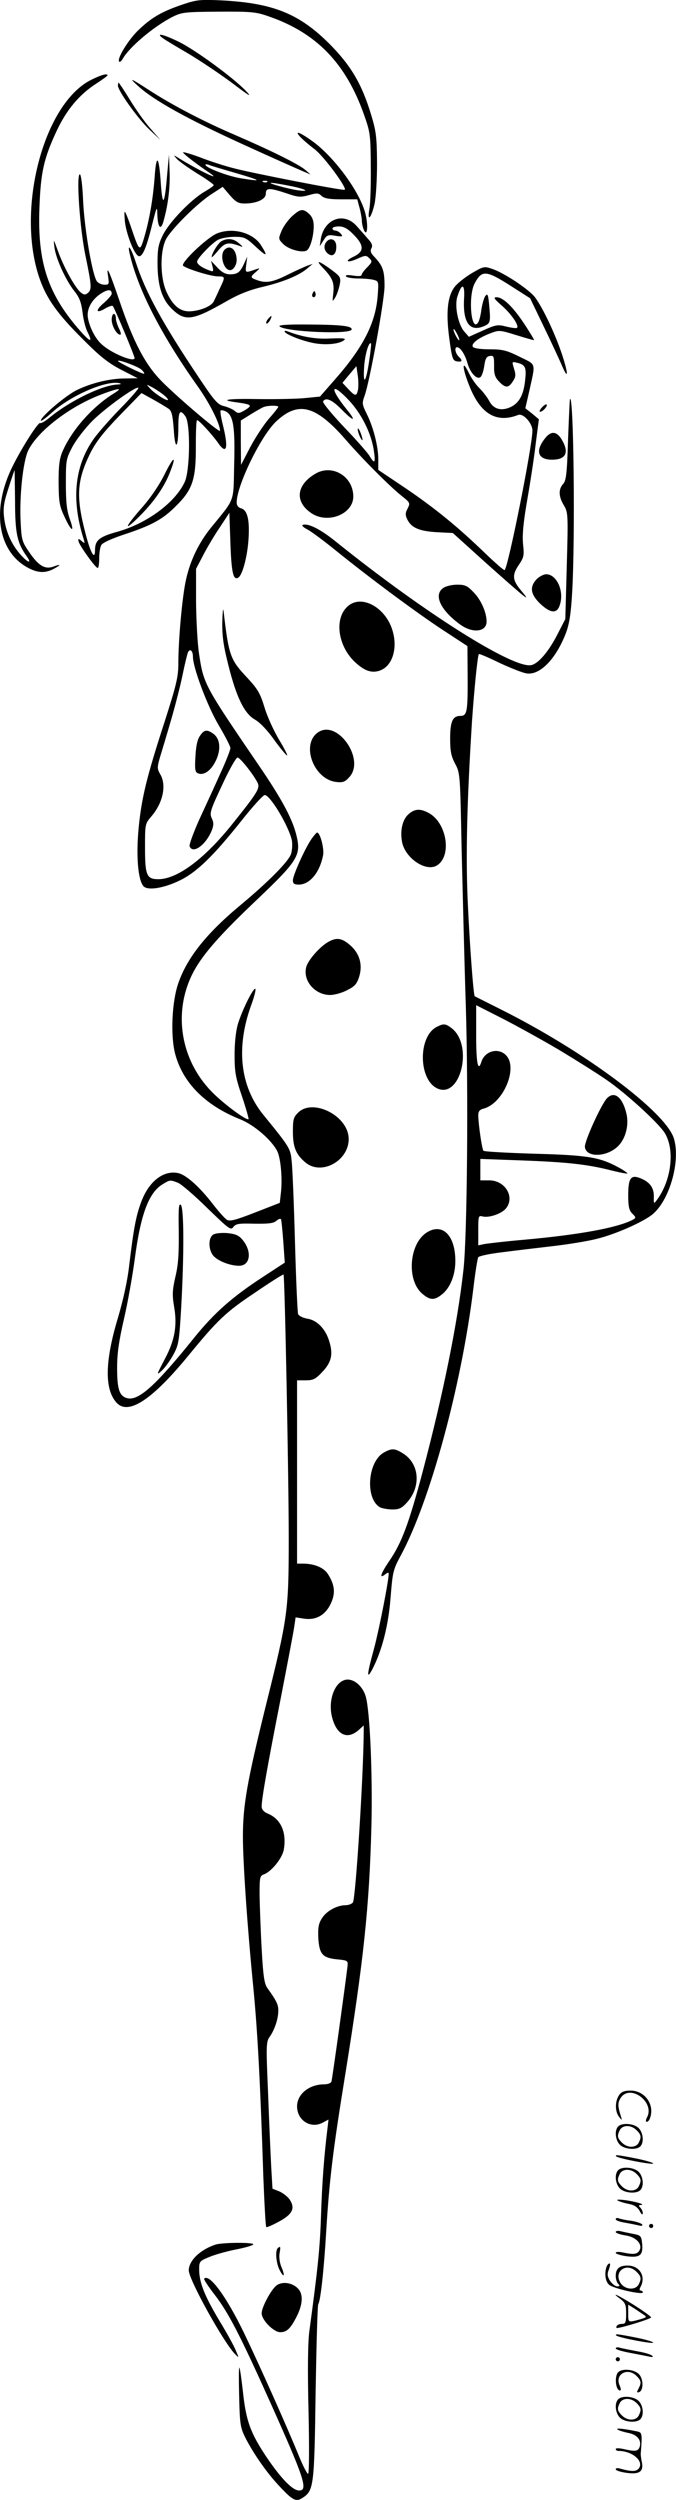 <svg version="1.0" xmlns="http://www.w3.org/2000/svg"
  viewBox="0 0 324.571 1200.219"
 preserveAspectRatio="xMidYMid meet">
<g transform="translate(-0.371,1200.703) scale(0.1,-0.1)"
fill="#000000" stroke="none">
<path d="M885 11987 c-101 -34 -151 -62 -213 -121 -50 -46 -109 -142 -96 -155
3 -3 10 2 16 12 32 58 150 157 240 203 44 22 59 24 220 25 153 1 180 -1 237
-21 233 -79 376 -226 464 -478 29 -82 30 -96 31 -247 1 -88 -2 -179 -7 -203
-11 -64 9 -43 25 26 7 33 12 116 12 197 -1 122 -4 151 -28 230 -45 149 -97
237 -200 341 -145 145 -270 196 -516 209 -103 5 -122 3 -185 -18z M785 11824
c11 -8 67 -42 124 -75 57 -34 151 -97 210 -141 83 -63 97 -71 66 -38 -60 63
-240 195 -320 235 -75 37 -117 47 -80 19z M442 11624 c-230 -114 -363 -626
-248 -955 33 -95 86 -170 206 -289 82 -83 122 -115 185 -148 l80 -41 -60 -1
c-73 0 -161 -21 -233 -56 -53 -26 -172 -127 -172 -146 0 -6 25 13 55 40 88 80
261 155 323 139 10 -3 7 -5 -10 -6 -73 -3 -226 -77 -324 -157 -22 -19 -44 -31
-47 -28 -8 8 -86 -114 -131 -204 -106 -210 -74 -416 76 -493 45 -23 79 -24
118 -4 38 20 38 26 1 12 -41 -15 -72 3 -117 69 -34 49 -37 60 -41 141 -7 126
11 293 36 347 45 92 195 208 343 266 91 35 117 38 68 8 -103 -64 -201 -175
-246 -278 -15 -35 -19 -67 -19 -150 1 -92 4 -112 27 -161 34 -75 52 -84 27
-14 -15 42 -19 82 -19 171 0 112 1 118 32 177 18 33 61 89 95 123 63 63 211
169 221 159 3 -3 -35 -47 -85 -98 -50 -51 -110 -119 -132 -151 -90 -130 -105
-290 -46 -476 7 -23 6 -24 -10 -10 -15 13 -17 12 -14 -3 5 -20 81 -127 92
-127 4 0 7 21 7 46 0 25 4 54 10 64 6 11 47 30 107 50 136 45 188 73 253 139
79 78 95 128 94 289 0 67 2 122 6 122 9 0 73 -70 99 -107 43 -63 53 -30 25 83
-9 36 -14 67 -11 70 3 3 15 1 26 -5 35 -19 44 -75 39 -254 -4 -187 6 -159
-111 -303 -59 -73 -100 -158 -120 -249 -18 -78 -37 -289 -37 -402 0 -65 -9
-103 -65 -278 -88 -271 -112 -370 -126 -517 -12 -130 -3 -244 23 -275 19 -23
97 -11 175 27 82 40 161 117 297 288 53 67 103 122 111 122 26 0 115 -149 130
-217 3 -18 2 -48 -4 -66 -12 -36 -109 -134 -241 -244 -165 -137 -258 -254
-300 -376 -31 -88 -38 -250 -16 -337 36 -140 144 -249 311 -316 68 -27 152
-99 180 -154 16 -33 25 -126 18 -194 l-6 -54 -118 -46 c-95 -37 -122 -44 -136
-35 -10 6 -40 40 -68 76 -63 82 -128 140 -166 148 -70 15 -141 -40 -177 -138
-25 -65 -37 -131 -57 -297 -9 -82 -29 -171 -55 -260 -63 -208 -65 -343 -7
-407 57 -63 172 14 348 229 137 167 176 205 317 299 73 50 135 89 137 87 6 -6
25 -976 25 -1263 0 -354 -4 -381 -110 -807 -90 -365 -110 -478 -110 -628 0
-124 21 -432 50 -725 20 -207 33 -443 48 -907 5 -131 11 -240 14 -243 2 -3 30
9 61 26 65 35 79 64 52 105 -9 14 -32 32 -50 40 l-33 13 -6 103 c-3 57 -10
215 -15 352 -10 234 -10 250 8 275 24 34 41 87 41 125 0 29 -8 46 -53 109 -14
20 -20 57 -27 189 -5 89 -9 205 -10 256 0 88 1 93 23 101 35 14 85 76 93 116
15 84 -13 149 -77 175 -19 8 -29 20 -29 34 0 38 30 206 90 511 32 165 62 322
66 349 l7 48 39 -6 c57 -9 102 15 129 70 24 50 21 89 -11 141 -19 33 -66 53
-122 53 l-28 0 0 440 0 440 42 0 c35 0 47 6 78 39 45 47 54 85 35 147 -18 61
-59 103 -106 110 -21 4 -40 13 -44 22 -3 8 -10 164 -15 346 -5 182 -12 357
-16 389 -6 61 -9 66 -137 223 -111 138 -131 322 -57 526 16 43 24 78 19 78
-12 0 -63 -104 -83 -169 -10 -34 -16 -91 -16 -149 0 -83 5 -109 36 -200 19
-57 33 -106 31 -108 -9 -9 -126 78 -180 135 -145 151 -181 371 -93 555 44 91
125 185 319 369 184 175 205 207 187 290 -17 83 -67 179 -186 353 -261 383
-263 387 -285 535 -7 46 -13 156 -14 245 l0 160 34 65 c18 35 54 96 80 134
l46 70 5 -147 c5 -142 14 -179 38 -164 20 12 44 103 49 186 6 94 -6 139 -37
147 -12 3 -20 14 -20 27 0 82 117 322 190 390 106 99 189 77 331 -85 82 -95
212 -225 269 -271 43 -34 44 -36 31 -62 -11 -20 -12 -31 -3 -50 19 -42 57 -59
142 -64 l78 -4 157 -142 c193 -172 224 -198 173 -137 -45 53 -47 77 -12 128
23 34 25 44 19 98 -4 43 1 101 19 205 14 80 33 201 41 270 l16 124 -32 27 -33
26 17 74 c33 150 38 132 -44 173 -63 31 -81 36 -145 36 -44 0 -76 5 -80 12 -9
15 25 42 82 64 44 17 46 17 127 -8 45 -14 83 -25 85 -24 1 2 -20 37 -47 78
-55 83 -102 128 -133 128 -17 0 -12 -8 26 -41 45 -40 83 -95 72 -106 -3 -3
-26 0 -51 6 -42 11 -51 9 -113 -19 l-67 -30 -22 25 c-30 34 -48 125 -33 169
21 66 36 61 32 -8 -7 -114 25 -162 90 -137 36 14 38 20 31 96 -5 58 -8 65 -19
51 -7 -10 -15 -39 -19 -65 -3 -26 -10 -53 -15 -61 -34 -55 -50 126 -17 187 36
67 55 64 194 -26 l72 -46 65 -135 c36 -74 74 -157 86 -184 33 -79 34 -46 1 53
-34 100 -90 218 -128 270 -29 38 -144 115 -203 136 -40 14 -43 14 -95 -16 -30
-17 -68 -46 -84 -64 -39 -45 -48 -126 -29 -261 12 -89 16 -99 36 -102 26 -4
28 4 7 24 -16 17 -20 44 -7 44 16 0 38 -34 50 -76 14 -49 47 -83 64 -66 6 6
14 31 17 54 5 34 11 44 27 46 18 3 20 -2 20 -47 -1 -39 4 -55 23 -75 31 -33
46 -33 67 0 14 21 15 31 6 60 -11 36 -11 36 16 29 38 -9 44 -23 37 -83 -7 -70
-28 -109 -69 -129 -45 -21 -83 -11 -104 30 -9 17 -30 44 -46 60 -16 15 -40 49
-52 75 -36 73 -30 16 7 -73 53 -128 129 -170 231 -130 24 9 68 -40 68 -75 0
-76 -119 -670 -134 -670 -5 0 -45 35 -90 78 -132 128 -241 217 -382 313 l-134
90 0 50 c0 63 -24 157 -56 220 -22 45 -23 50 -9 88 25 73 95 457 95 525 0 72
-8 96 -47 138 -19 19 -23 30 -16 43 7 13 3 25 -19 48 -15 18 -39 44 -52 59
-61 69 -155 35 -172 -62 l-5 -35 18 28 c16 26 22 28 57 22 34 -5 38 -4 26 10
-7 8 -19 15 -26 15 -8 0 -14 5 -14 10 0 6 14 10 31 10 23 0 42 -10 70 -39 51
-51 52 -81 3 -105 -50 -23 -34 -34 16 -11 38 17 42 17 57 2 15 -15 14 -18 -10
-43 -15 -15 -27 -31 -27 -37 0 -6 -16 -7 -41 -3 -26 4 -38 3 -34 -4 3 -5 30
-10 58 -10 29 0 63 -3 76 -7 23 -6 23 -9 18 -77 -10 -129 -69 -245 -200 -395
l-77 -88 -71 -7 c-39 -4 -138 -6 -220 -5 -155 3 -198 -4 -107 -16 71 -10 75
-14 38 -37 -29 -17 -34 -17 -49 -4 -9 8 -32 18 -51 23 -31 7 -46 24 -122 138
-176 263 -257 412 -303 555 -20 62 -40 93 -30 45 38 -172 150 -392 328 -643
57 -80 107 -180 107 -213 0 -14 -227 180 -291 249 -72 77 -126 182 -189 367
-53 155 -67 186 -57 123 5 -35 4 -38 -17 -38 -13 0 -29 7 -36 15 -22 26 -60
246 -67 383 -3 77 -10 132 -16 132 -18 0 0 -265 28 -395 29 -141 30 -158 10
-175 -13 -10 -19 -9 -36 5 -28 27 -78 117 -106 194 -23 63 -23 64 -18 21 7
-55 54 -158 96 -211 24 -30 33 -54 39 -102 4 -35 15 -78 25 -96 25 -50 12 -47
-35 6 -156 177 -207 328 -197 592 6 170 21 237 82 368 48 103 110 177 193 230
28 18 52 36 52 38 0 11 -30 3 -78 -21z m98 -1027 c0 -7 -17 -26 -37 -44 -43
-36 -39 -54 6 -27 17 10 33 15 36 12 8 -7 105 -240 105 -250 0 -23 -112 23
-158 66 -30 26 -58 81 -66 126 -8 43 19 91 66 120 32 19 48 18 48 -3z m1669
-222 c0 -5 -6 1 -14 15 -8 14 -14 30 -14 35 0 6 6 -1 14 -15 8 -14 14 -29 14
-35z m-433 -102 c-15 -103 -30 -121 -24 -28 4 61 23 124 33 113 2 -1 -2 -40
-9 -85z m-1094 -40 c10 -9 16 -18 14 -20 -4 -5 -126 55 -126 61 0 9 95 -26
112 -41z m1041 -95 c-7 -35 -13 -35 -47 1 l-28 30 33 40 34 40 6 -42 c4 -23 4
-54 2 -69z m-940 -22 c15 -11 27 -23 27 -28 0 -11 -64 29 -86 54 -19 21 -19
21 6 8 14 -7 37 -22 53 -34z m896 -31 c60 -64 106 -156 119 -237 10 -64 5 -72
-20 -30 -9 15 -64 78 -123 139 -58 62 -104 117 -100 123 13 21 43 8 90 -40 58
-59 72 -58 23 2 -84 104 -76 135 11 43z m-865 -41 c14 -10 19 -32 24 -99 6
-103 22 -94 22 13 0 75 8 87 34 50 25 -35 22 -259 -3 -314 -45 -99 -181 -200
-324 -240 -87 -24 -107 -41 -107 -88 0 -52 -22 -14 -46 81 -46 175 -41 253 22
382 28 56 61 99 141 182 l106 109 56 -31 c32 -18 65 -38 75 -45z m526 10 c0
-3 -20 -29 -45 -57 -25 -29 -65 -90 -90 -137 l-44 -85 -1 106 0 107 48 30 c26
16 54 32 62 35 21 8 70 8 70 1z m-1264 -451 c0 -156 10 -201 54 -264 30 -41 8
-36 -30 8 -43 49 -70 112 -77 179 -5 43 0 72 22 139 15 47 28 85 29 85 0 0 1
-66 2 -147z m854 -749 c0 -53 71 -241 125 -331 30 -51 55 -99 55 -108 0 -8
-22 -65 -50 -125 -27 -61 -73 -160 -101 -221 -27 -61 -48 -118 -45 -125 15
-39 77 5 106 75 10 24 10 38 2 56 -14 29 -11 37 60 188 28 59 56 107 62 107
12 0 72 -75 95 -118 15 -28 5 -45 -118 -199 -133 -167 -262 -264 -353 -267
-60 -1 -68 16 -68 152 0 112 0 114 31 150 56 66 73 150 42 202 -15 26 -15 33
-1 82 9 29 33 109 53 178 20 69 45 166 55 215 10 50 22 98 25 107 9 24 25 13
25 -18z m-73 -2525 c15 -5 79 -60 141 -121 105 -102 114 -109 126 -92 12 16
27 18 102 16 67 -1 92 2 105 14 9 8 19 12 22 7 2 -4 7 -53 11 -108 l7 -100
-104 -68 c-149 -97 -234 -173 -329 -290 -187 -233 -269 -306 -323 -293 -38 10
-49 42 -49 146 0 71 9 130 33 235 18 77 41 207 52 289 28 213 67 317 133 357
36 22 36 22 73 8z M540 10472 c0 -29 24 -72 41 -72 5 0 3 13 -6 30 -8 16 -15
38 -15 50 0 11 -4 20 -10 20 -5 0 -10 -12 -10 -28z M1725 9928 c4 -13 11 -27
16 -33 5 -5 4 5 -2 23 -12 36 -24 44 -14 10z M793 9728 c-26 -52 -68 -114
-112 -163 -77 -88 -86 -114 -15 -44 71 69 122 141 150 209 38 94 24 93 -23 -2z
M963 8473 c-12 -17 -19 -52 -21 -100 -4 -61 -1 -74 13 -79 28 -11 62 13 85 61
26 54 21 106 -13 130 -30 21 -44 19 -64 -12z M862 6095 c1 -106 -2 -159 -16
-217 -15 -67 -16 -87 -6 -147 15 -87 3 -157 -42 -243 -44 -84 -45 -87 -16 -60
14 13 38 46 54 75 26 48 28 63 38 232 14 258 13 472 -2 487 -10 10 -12 -15
-10 -127z M1028 6080 c-27 -16 -24 -81 5 -107 26 -24 79 -43 119 -43 54 0 63
70 15 126 -18 21 -34 27 -73 31 -27 2 -57 -1 -66 -7z M669 11592 c75 -68 236
-157 501 -278 140 -64 271 -122 290 -130 l35 -15 -25 22 c-33 28 -162 92 -340
169 -149 64 -295 140 -410 214 -92 60 -101 63 -51 18z M570 11596 c0 -25 96
-159 151 -211 l53 -50 -48 55 c-26 29 -70 91 -98 137 -28 46 -53 83 -55 83 -1
0 -3 -6 -3 -14z M1445 11350 c10 -11 41 -38 70 -60 44 -34 155 -184 144 -194
-6 -6 -451 81 -536 104 -43 11 -114 34 -157 51 -43 16 -81 27 -83 25 -4 -4 56
-51 127 -99 65 -45 -53 12 -150 72 -24 15 -25 15 -8 -4 9 -11 53 -42 97 -70
45 -27 81 -53 81 -57 0 -3 -21 -18 -47 -33 -65 -39 -166 -144 -197 -206 -22
-44 -26 -67 -26 -134 0 -106 20 -172 66 -218 65 -65 100 -61 264 33 61 35 112
55 176 70 97 23 175 55 214 89 l25 21 -27 -9 c-14 -6 -53 -23 -85 -39 -77 -39
-108 -45 -149 -32 -40 14 -41 16 -11 42 20 18 20 19 2 13 -55 -19 -54 -20 -49
21 l5 39 -16 -35 c-19 -41 -31 -50 -68 -50 -20 0 -39 10 -60 33 l-30 32 7 -27
c6 -27 5 -27 -21 -17 -32 12 -53 28 -53 40 0 15 72 90 101 105 16 8 51 14 79
14 47 0 55 -4 100 -46 55 -51 62 -50 28 4 -38 62 -137 89 -213 58 -49 -21
-176 -142 -162 -155 20 -16 134 -51 167 -51 36 0 36 -2 8 -60 -11 -25 -24 -52
-28 -60 -10 -21 -56 -42 -104 -47 -53 -6 -90 22 -122 91 -31 66 -33 190 -5
251 22 47 154 179 225 223 l49 32 34 -40 c29 -33 41 -40 71 -40 58 0 102 20
102 47 0 29 17 29 99 2 55 -19 67 -20 107 -9 39 11 47 11 62 -4 14 -12 38 -16
95 -16 l76 0 10 -37 c6 -21 11 -49 12 -63 0 -14 4 -34 9 -45 15 -38 23 10 10
68 -20 100 -145 274 -252 353 -63 46 -94 58 -63 24z m-305 -175 c122 -36 126
-41 20 -24 -62 10 -170 51 -170 65 0 3 8 3 18 -1 9 -4 69 -22 132 -40z m147
-41 c-3 -3 -12 -4 -19 -1 -8 3 -5 6 6 6 11 1 17 -2 13 -5z m101 -18 c81 -15
113 -32 42 -22 -46 7 -143 34 -125 35 6 1 43 -5 83 -13z M806 11165 c-12 -143
-22 -155 -30 -40 -9 137 -22 148 -30 29 -8 -104 -25 -204 -52 -294 -19 -63
-22 -59 -60 53 -14 42 -28 77 -31 77 -3 0 -2 -23 1 -52 8 -57 40 -141 61 -158
19 -16 40 29 69 148 22 87 24 92 25 52 2 -66 17 -83 30 -34 22 78 32 161 29
239 l-3 80 -9 -100z M1405 10968 c-19 -18 -42 -50 -50 -71 -15 -36 -15 -38 9
-62 24 -24 84 -42 110 -32 18 7 36 68 36 119 0 25 -7 44 -22 58 -30 27 -42 25
-83 -12z M1067 10849 c-16 -9 -47 -59 -47 -76 0 -4 14 10 31 31 33 39 48 42
104 22 17 -7 17 -5 -4 13 -25 23 -56 26 -84 10z M1571 10846 c-16 -19 -11 -46
12 -60 22 -14 38 7 35 44 -3 29 -29 38 -47 16z M1082 10808 c-25 -25 -5 -98
27 -98 15 0 31 25 31 48 0 50 -31 77 -58 50z M1557 10718 c44 -47 52 -68 47
-119 -5 -43 -5 -43 10 -19 8 14 17 42 21 61 6 34 4 38 -43 73 -62 45 -76 46
-35 4z M1506 10601 c-4 -7 -5 -15 -2 -18 9 -9 19 4 14 18 -4 11 -6 11 -12 0z
M1290 10475 c-7 -9 -10 -18 -7 -21 3 -3 10 4 17 15 13 25 8 27 -10 6z M1346
10440 c26 -26 341 -40 346 -15 3 17 -49 23 -206 24 -100 1 -147 -2 -140 -9z
M1370 10416 c0 -10 58 -36 117 -51 62 -17 139 -13 168 8 12 10 -1 11 -64 9
-71 -4 -135 7 -206 34 -8 3 -15 4 -15 0z M2740 10090 c-1 -3 -5 -91 -9 -197
-5 -161 -9 -194 -24 -210 -23 -26 -21 -61 4 -102 20 -34 21 -42 14 -290 l-7
-256 -39 -76 c-42 -81 -89 -136 -123 -145 -84 -21 -515 251 -939 592 -74 60
-133 90 -160 81 -6 -2 3 -12 21 -21 18 -9 80 -55 138 -102 163 -132 388 -299
516 -383 l116 -76 1 -145 c1 -170 -3 -190 -34 -190 -38 0 -50 -26 -50 -109 0
-61 5 -85 24 -121 24 -44 24 -52 31 -405 5 -198 13 -535 20 -750 13 -411 7
-1114 -11 -1273 -28 -256 -98 -600 -195 -967 -67 -253 -102 -346 -161 -432
-42 -62 -51 -90 -18 -63 9 7 15 8 15 2 0 -34 -45 -264 -70 -358 -35 -128 -37
-154 -9 -102 47 90 78 212 88 345 10 124 12 134 50 204 140 260 290 812 347
1276 9 78 20 147 24 154 4 6 56 17 116 24 60 8 172 21 248 30 77 9 172 25 212
36 86 22 210 77 257 113 83 64 139 254 107 365 -36 127 -428 420 -832 622 -67
34 -124 62 -125 63 -6 5 -24 245 -33 443 -11 230 -4 497 20 878 11 159 27 315
33 322 2 2 47 -17 100 -43 54 -25 112 -48 129 -50 64 -10 141 69 189 194 16
43 24 91 30 197 15 266 7 966 -11 925z m-53 -3123 c78 -47 182 -112 231 -146
90 -62 245 -203 277 -253 50 -80 33 -228 -38 -323 -14 -19 -15 -18 -14 17 1
42 -19 70 -64 88 -46 19 -59 1 -59 -81 0 -55 4 -73 20 -89 18 -18 18 -20 2
-29 -72 -38 -254 -72 -522 -96 -91 -8 -177 -18 -192 -21 l-28 -6 0 72 c0 68 1
72 20 67 30 -8 87 11 110 35 49 53 2 138 -77 138 l-43 0 0 52 0 51 192 -7
c222 -8 321 -19 432 -47 43 -11 80 -18 82 -16 2 2 -18 16 -44 30 -90 49 -149
58 -404 65 -130 4 -239 10 -243 14 -7 7 -24 124 -25 169 0 20 6 28 24 33 96
24 169 197 109 257 -37 38 -102 20 -118 -32 -16 -51 -25 -7 -25 126 l0 146
128 -65 c70 -36 191 -103 269 -149z M2917 6733 c-29 -33 -108 -207 -105 -233
6 -52 106 -49 160 5 35 35 52 99 40 153 -19 82 -59 114 -95 75z M2605 10050
c-10 -11 -13 -20 -8 -20 13 0 38 29 31 35 -3 3 -13 -4 -23 -15z M2621 9903
c-49 -61 -35 -103 33 -103 68 0 84 35 46 98 -24 39 -51 41 -79 5z M1515 9731
c-90 -55 -96 -134 -16 -188 79 -53 201 -4 201 80 0 98 -103 159 -185 108z
M2580 9226 c-35 -38 -29 -73 19 -119 51 -47 81 -47 94 0 19 65 -17 143 -67
143 -12 0 -33 -11 -46 -24z M2132 9184 c-48 -33 -14 -106 82 -176 60 -43 126
-35 126 15 0 43 -26 103 -61 139 -31 33 -42 38 -80 38 -25 0 -55 -7 -67 -16z
M1678 9100 c-73 -57 -54 -199 37 -278 42 -37 74 -47 111 -35 63 21 90 111 60
200 -35 105 -144 164 -208 113z M1071 9019 c-1 -67 6 -114 29 -205 39 -156 77
-233 128 -262 23 -13 60 -51 92 -97 30 -41 58 -75 62 -75 4 0 -13 34 -38 75
-25 42 -57 111 -70 155 -21 69 -33 89 -84 144 -81 86 -88 105 -113 321 -2 17
-5 -9 -6 -56z M1528 8489 c-79 -59 -18 -222 88 -236 33 -4 43 -1 64 22 81 86
-59 284 -152 214z M1965 8098 c-29 -26 -41 -78 -31 -133 15 -79 117 -147 169
-112 72 47 45 207 -43 252 -40 21 -65 19 -95 -7z M1500 7980 c-30 -42 -90
-175 -90 -199 0 -16 6 -21 28 -21 53 0 101 58 117 141 6 32 -14 109 -29 109
-2 0 -14 -13 -26 -30z M1575 7482 c-40 -25 -93 -86 -101 -118 -17 -66 42 -134
115 -134 20 0 57 10 81 23 37 18 47 30 58 64 18 57 3 112 -43 152 -41 36 -67
39 -110 13z M2101 7077 c-90 -45 -89 -251 1 -295 112 -54 176 205 71 288 -30
23 -39 24 -72 7z M1435 6665 c-22 -21 -25 -33 -25 -90 0 -75 14 -110 60 -149
82 -68 220 16 207 126 -13 105 -175 181 -242 113z M2050 6088 c-83 -56 -94
-229 -19 -292 37 -32 58 -33 94 -4 40 31 65 93 65 161 0 125 -64 186 -140 135z
M1848 5034 c-80 -43 -92 -224 -19 -264 11 -5 38 -10 59 -10 33 0 45 6 71 35
68 77 58 187 -22 235 -38 24 -53 24 -89 4z M1655 3940 c-49 -18 -76 -103 -57
-177 22 -87 74 -111 130 -60 l22 20 0 -29 c-1 -212 -39 -805 -52 -821 -6 -7
-21 -13 -35 -13 -41 0 -92 -28 -113 -62 -17 -26 -20 -45 -18 -96 5 -77 20 -95
91 -102 51 -5 52 -6 49 -35 -9 -77 -73 -541 -77 -552 -2 -7 -18 -13 -35 -13
-72 0 -130 -47 -130 -106 0 -66 64 -108 121 -79 l30 16 -5 -43 c-16 -128 -26
-262 -31 -418 -5 -156 -15 -251 -56 -555 -7 -53 -9 -182 -4 -382 4 -178 3
-303 -2 -303 -5 0 -24 37 -43 83 -56 138 -188 434 -264 592 -85 176 -167 288
-192 262 -3 -3 20 -38 51 -78 66 -86 121 -192 270 -524 160 -357 179 -415 135
-415 -31 0 -85 55 -155 158 -79 118 -100 176 -115 317 -7 61 -14 112 -17 115
-3 3 -3 -60 -1 -140 3 -133 6 -149 30 -197 39 -77 105 -171 162 -231 66 -71
81 -78 113 -57 53 35 56 55 62 505 4 228 9 420 13 425 11 18 27 164 38 350 15
245 32 387 91 750 89 553 116 807 126 1195 6 246 -7 551 -27 621 -16 56 -66
94 -105 79z M2976 1948 c-20 -29 -20 -79 0 -104 14 -18 15 -18 10 -1 -17 53
-17 69 -2 92 45 69 166 -21 126 -94 -6 -12 -7 -21 -1 -21 5 0 12 7 15 16 25
65 -23 134 -93 134 -30 0 -44 -6 -55 -22z M2972 1798 c-19 -19 -14 -66 8 -88
22 -22 79 -27 98 -8 19 19 14 66 -8 88 -22 22 -79 27 -98 8z m88 -18 c23 -23
24 -33 10 -61 -14 -25 -54 -25 -80 1 -23 23 -24 33 -10 61 14 25 54 25 80 -1z
M2963 1654 c10 -10 177 -42 177 -34 0 4 -37 15 -82 24 -91 18 -104 19 -95 10z
M2972 1588 c-19 -19 -14 -66 8 -88 22 -22 79 -27 98 -8 19 19 14 66 -8 88 -22
22 -79 27 -98 8z m88 -18 c23 -23 24 -33 10 -61 -14 -25 -54 -25 -80 1 -23 23
-24 33 -10 61 14 25 54 25 80 -1z M2970 1442 c8 -5 32 -12 52 -16 27 -5 42
-15 53 -34 8 -16 14 -21 15 -11 0 8 -5 20 -12 27 -9 9 -9 12 3 13 25 1 -24 16
-76 23 -31 4 -44 3 -35 -2z M2960 1352 c0 -5 19 -12 43 -16 23 -4 53 -10 66
-13 15 -4 22 -2 18 4 -4 6 -28 14 -53 18 -26 3 -53 9 -60 12 -8 3 -14 1 -14
-5z M3120 1320 c0 -5 5 -10 10 -10 6 0 10 5 10 10 0 6 -4 10 -10 10 -5 0 -10
-4 -10 -10z M2960 1291 c0 -5 20 -12 45 -16 53 -7 87 -44 68 -74 -11 -17 -28
-19 -80 -8 -18 4 -33 3 -33 -2 0 -5 23 -12 50 -16 66 -9 82 4 77 59 -4 38 -6
41 -43 48 -21 4 -49 10 -61 13 -13 3 -23 1 -23 -4z M1040 1231 c-73 -23 -130
-77 -130 -124 0 -44 166 -344 222 -402 20 -20 20 -20 4 17 -8 21 -44 86 -80
145 -71 119 -96 183 -96 244 0 38 2 41 46 59 25 11 84 28 130 37 46 9 84 20
84 25 0 10 -145 9 -180 -1z M1337 1213 c-13 -12 -7 -74 9 -104 21 -41 28 -31
9 14 -9 21 -12 48 -9 66 6 31 4 37 -9 24z M2916 1124 c-11 -30 -6 -71 12 -86
19 -18 162 -50 162 -37 0 5 -5 9 -10 9 -7 0 -7 6 0 19 26 50 -6 101 -63 101
-40 0 -57 -15 -57 -50 0 -14 5 -31 12 -38 9 -9 8 -12 -5 -12 -9 0 -24 12 -34
26 -13 21 -15 32 -6 55 6 16 8 29 3 29 -4 0 -11 -7 -14 -16z m144 -24 c23 -23
24 -33 10 -61 -16 -29 -65 -25 -86 6 -37 56 28 103 76 55z M1332 1035 c-26
-19 -72 -105 -72 -134 0 -33 58 -91 89 -91 32 0 50 17 81 79 28 57 30 105 4
131 -27 28 -74 35 -102 15z M2983 969 c23 -18 27 -28 27 -70 0 -42 -3 -49 -19
-49 -11 0 -23 -4 -26 -10 -3 -5 -3 -10 1 -10 20 0 164 44 164 51 0 4 -36 30
-80 58 -81 51 -119 68 -67 30z m111 -75 c17 -11 15 -13 -20 -23 -55 -15 -54
-16 -54 30 l0 41 28 -17 c15 -10 35 -24 46 -31z M2963 794 c10 -10 177 -42
177 -34 0 4 -37 15 -82 24 -91 18 -104 19 -95 10z M2960 732 c0 -5 30 -14 68
-21 37 -7 78 -15 92 -18 17 -4 22 -2 15 4 -5 6 -39 16 -75 22 -36 7 -73 14
-82 17 -10 3 -18 1 -18 -4z M2960 680 c0 -5 5 -10 10 -10 6 0 10 5 10 10 0 6
-4 10 -10 10 -5 0 -10 -4 -10 -10z M2972 618 c-19 -19 -13 -88 9 -88 5 0 4 11
-2 24 -25 54 38 89 81 46 23 -23 24 -33 9 -62 -9 -16 -8 -19 3 -16 22 8 22 64
-1 87 -23 23 -80 28 -99 9z M2972 488 c-19 -19 -14 -66 8 -88 22 -22 79 -27
98 -8 19 19 14 66 -8 88 -22 22 -79 27 -98 8z m88 -18 c23 -23 24 -33 10 -61
-14 -25 -54 -25 -80 1 -23 23 -24 33 -10 61 14 25 54 25 80 -1z M2970 342 c8
-5 32 -12 52 -16 41 -8 63 -35 53 -66 -7 -22 -21 -24 -77 -11 -22 5 -38 5 -38
0 0 -5 6 -9 13 -9 68 0 125 -51 97 -85 -13 -15 -35 -15 -92 1 -10 3 -18 1 -18
-4 0 -6 23 -13 50 -17 63 -9 84 5 76 49 -4 17 -6 36 -6 41 8 101 7 104 -19
109 -68 14 -105 17 -91 8z"/>
</g>
</svg>
